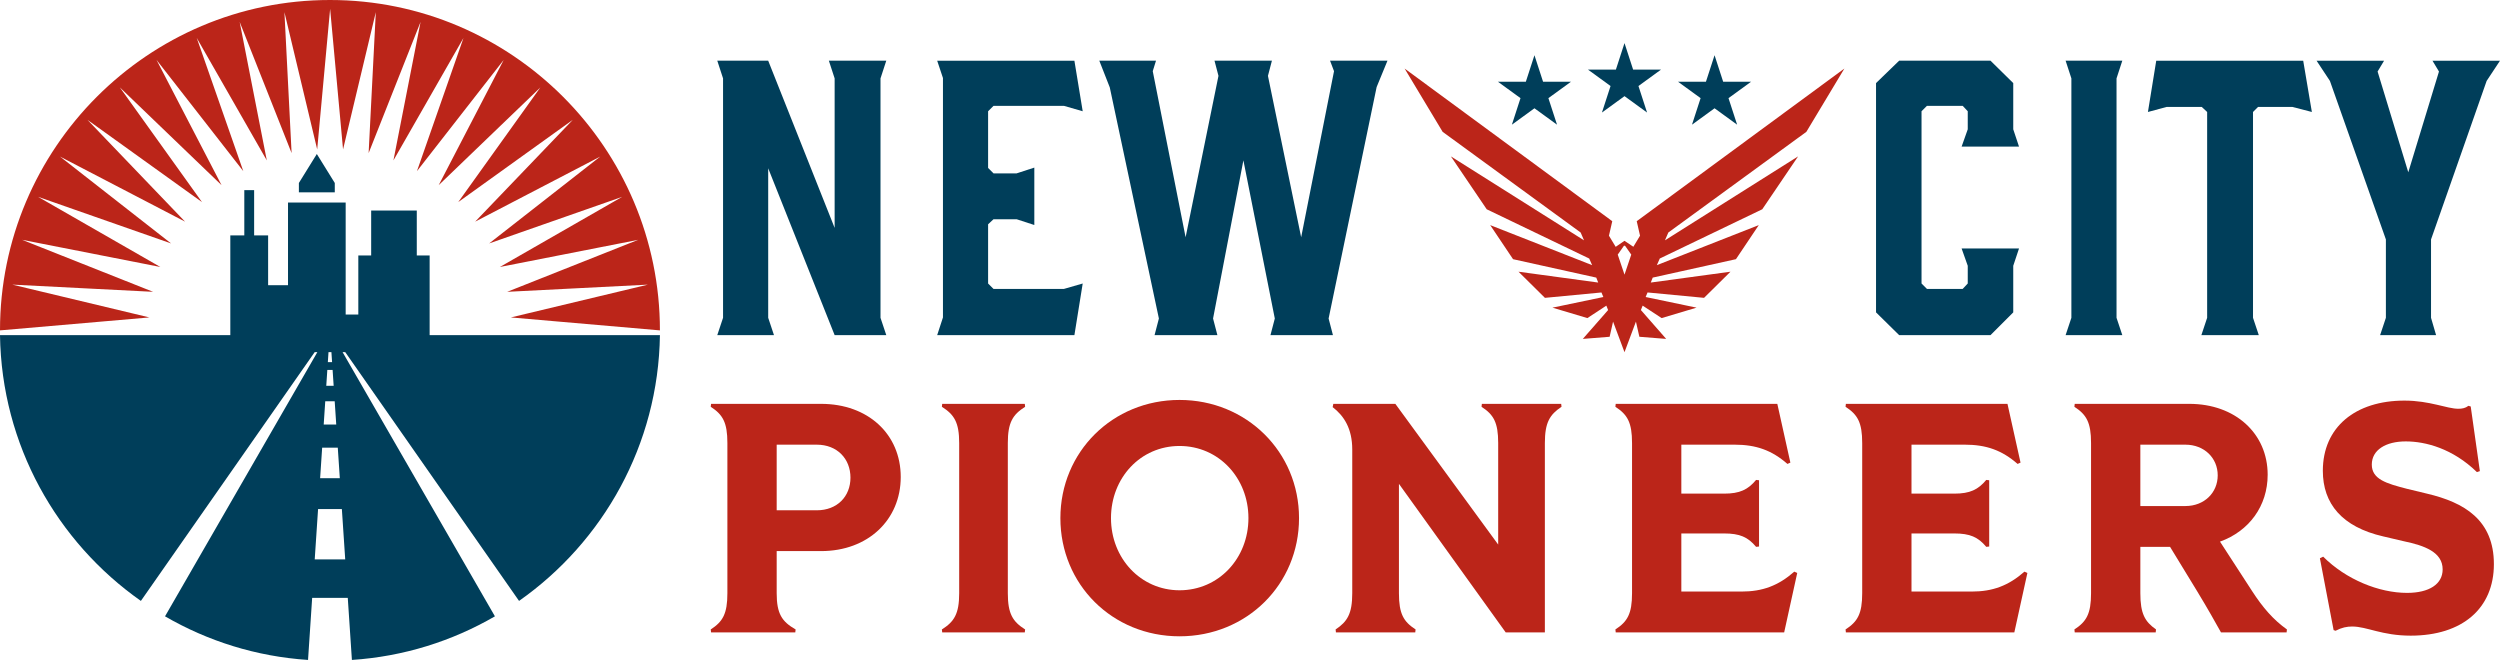 <?xml version="1.0" encoding="UTF-8"?>
<svg id="Layer_1" data-name="Layer 1" xmlns="http://www.w3.org/2000/svg" viewBox="0 0 5000 1319.87">
  <defs>
    <style>
      .cls-1 {
        fill: #003e5a;
      }

      .cls-2 {
        fill: #bb2519;
      }
    </style>
  </defs>
  <g>
    <path class="cls-2" d="M306.13,583.62L44.05,479.59l276.64,54.36-244.62-140.31,266.1,93.23-222.19-173.74,250.14,130.19-195.23-203.63,229.09,164.51-164.3-229.38,203.38,195.48-130.03-250.45,173.52,222.47-93.1-266.43,140.13,244.93-54.28-276.99,103.89,262.4-14.36-281.9,65.54,274.54,25.86-281.08,25.85,281.08L751.62,24.32l-14.37,281.9,103.9-262.4-54.29,276.99,140.14-244.93-93.11,266.43,173.53-222.47-130.03,250.45,203.38-195.48-164.31,229.38,229.1-164.51-195.24,203.63,250.15-130.19-222.19,173.74,266.1-93.22-244.63,140.31,276.65-54.35-262.08,104.02,281.55-14.38-274.2,65.62,298.19,25.88C1319.85,296.42,1023.81,0,659.93,0S0,296.41,0,660.75l298.77-25.89L24.57,569.24l281.55,14.39Z"/>
    <g>
      <polygon class="cls-1" points="669.57 365.96 633.66 307.99 597.76 365.96 597.76 384.69 669.57 384.69 669.57 365.96"/>
      <path class="cls-1" d="M859.27,670.29v-159.32h-25.71v-89.85h-91.22v89.85h-25.71v118.05h-25.29v-223.97h-115.33v165.35h-39.77v-99.55h-27.98v-90.62h-19.66v90.62h-27.98v199.45H0c3.18,219.65,113.95,413.64,281.77,531.52l347.64-497.6h5.33l-304.7,528.44c85.2,49.43,182.37,80.38,286.03,87.22l8.26-124.1h71.22l8.26,124.1c103.66-6.84,200.83-37.79,286.03-87.22l-304.71-528.44h5.33l347.64,497.6c167.83-117.88,278.59-311.86,281.77-531.52h-460.6ZM665.21,739.88l2.11,31.73h-14.78l2.11-31.73h10.56ZM655.69,724.25l1.33-20.05h5.81l1.33,20.05h-8.48ZM669.39,802.58l3.09,46.43h-25.08l3.09-46.43h18.9ZM675.56,895.32l4.07,61.13h-39.38l4.07-61.13h31.24ZM690.42,1118.76h-60.98l6.7-100.65h47.58l6.7,100.65Z"/>
    </g>
  </g>
  <g>
    <g>
      <path class="cls-2" d="M1421.48,1258.9c24.16-15.67,33.3-31.34,33.3-72.48v-300.35c0-41.14-9.14-56.81-33.3-72.48l.65-5.88h220.04c94.02,0,159.31,60.72,159.31,146.26s-65.29,148.22-159.31,148.22h-88.8v84.23c0,41.14,10.45,56.81,37.87,72.48l-.65,5.88h-168.46l-.65-5.88ZM1633.68,1020.58c40.48,0,67.25-27.42,67.25-65.29s-26.77-65.94-67.25-65.94h-80.31v131.24h80.31Z"/>
      <path class="cls-2" d="M1883.76,1258.9c24.81-15.67,34.61-31.34,34.61-72.48v-300.35c0-41.14-9.79-56.81-34.61-72.48l.65-5.88h165.19l.65,5.88c-24.81,15.67-34.6,31.34-34.6,72.48v300.35c0,41.14,9.79,56.81,34.6,72.48l-.65,5.88h-165.19l-.65-5.88Z"/>
      <path class="cls-2" d="M2120.77,1036.25c0-132.54,104.47-236.36,238.32-236.36s238.97,103.82,238.97,236.36-104.47,236.36-238.97,236.36-238.32-103.82-238.32-236.36ZM2359.09,1180.55c78.35,0,137.77-63.99,137.77-144.3s-59.42-144.3-137.77-144.3-137.12,63.99-137.12,144.3,59.42,144.3,137.12,144.3Z"/>
      <path class="cls-2" d="M2671.2,1258.9c23.51-15.67,33.3-31.34,33.3-72.48v-287.29c0-41.79-16.32-67.25-39.18-84.88l1.31-6.53h124.06l205.68,281.41v-203.06c0-41.14-9.14-56.81-33.3-72.48l.65-5.88h158.66l.65,5.88c-23.51,15.67-33.3,31.34-33.3,72.48v378.7h-78.35l-213.51-297.08v218.73c0,41.14,9.14,56.81,33.3,72.48l-.65,5.88h-158.66l-.65-5.88Z"/>
      <path class="cls-2" d="M3230.78,1258.9c24.16-15.67,33.3-31.34,33.3-72.48v-300.35c0-41.14-9.14-56.81-33.3-72.48l.65-5.88h323.2l26.12,117.53-5.88,2.61c-31.34-27.42-62.68-38.52-105.77-38.52h-106.43v97.94h85.53c31.34,0,47.66-7.84,63.99-27.42l5.88.65v132.54l-5.88.65c-16.32-19.59-32.65-26.77-63.99-26.77h-85.53v116.22h120.14c42.44,0,73.78-11.75,105.78-39.83l5.88,2.61-26.12,118.83h-336.91l-.65-5.88Z"/>
      <path class="cls-2" d="M3691.1,1258.9c24.16-15.67,33.3-31.34,33.3-72.48v-300.35c0-41.14-9.14-56.81-33.3-72.48l.65-5.88h323.2l26.12,117.53-5.88,2.61c-31.34-27.42-62.68-38.52-105.77-38.52h-106.43v97.94h85.54c31.34,0,47.66-7.84,63.99-27.42l5.88.65v132.54l-5.88.65c-16.32-19.59-32.65-26.77-63.99-26.77h-85.54v116.22h120.14c42.44,0,73.78-11.75,105.78-39.83l5.88,2.61-26.12,118.83h-336.91l-.65-5.88Z"/>
      <path class="cls-2" d="M4148.8,1258.9c24.16-15.67,33.3-31.34,33.3-72.48v-300.35c0-41.14-9.14-56.81-33.3-72.48l.65-5.88h229.18c92.06,0,156.7,59.42,156.7,141.69,0,62.68-37.22,112.96-95.33,133.85l63.99,98.59c21.54,33.3,42.44,57.46,69.86,77.05l-.65,5.88h-131.24c-12.4-22.2-25.46-45.7-47.66-82.27l-54.19-88.8h-59.42v92.71c0,41.14,9.14,56.81,31.34,72.48l-.65,5.88h-161.93l-.65-5.88ZM4370.79,1012.09c37.87,0,64.64-26.77,64.64-61.38s-26.77-61.37-64.64-61.37h-90.1v122.75h90.1Z"/>
      <path class="cls-2" d="M4704.44,1253.02c-10.45,0-20.89,1.96-33.3,8.49l-3.92-1.31-27.42-143.64,6.53-3.26c45.71,45.7,111.65,72.47,167.8,72.47,44.4,0,71.17-17.63,71.17-47.01,0-34.6-36.56-47.66-77.05-56.15l-41.79-9.79c-82.27-18.94-120.79-65.29-120.79-131.24,0-87.49,65.29-140.38,163.23-140.38,50.93,0,84.88,16.32,107.73,16.32,7.84,0,14.36-1.31,20.24-5.88l4.57,1.31,18.28,129.28-5.88,1.96c-48.32-47.01-102.51-61.38-142.34-61.38s-67.9,16.98-67.9,46.36,29.38,37.87,69.86,48.32l40.48,9.79c75.09,17.63,133.85,52.89,133.85,141.03s-62.68,142.99-166.5,142.99c-57.46,0-87.49-18.28-116.87-18.28Z"/>
    </g>
    <g>
      <path class="cls-1" d="M1547.94,670.26h-113.38l11.55-34.66V156.79l-11.55-35.39h101.83l132.88,334.37V156.79l-11.55-35.39h114.83l-11.55,35.39v478.81l11.55,34.66h-103.27l-132.88-333.65v298.98l11.55,34.66Z"/>
      <path class="cls-1" d="M1874.37,670.26l11.55-35.39V156.07l-11.55-34.66h274.43l16.61,101.11-37.56-10.83h-140.82l-10.83,10.83v113.38l10.83,10.83h46.22l35.39-11.55v114.83l-35.39-11.55h-46.22l-10.83,10.11v118.44l10.83,10.83h140.82l37.56-10.83-16.61,103.27h-274.43Z"/>
      <path class="cls-1" d="M2657.22,637.04l8.66,33.22h-124.94l8.67-33.22-62.83-316.32-60.66,316.32,8.66,33.22h-125.66l8.66-33.22-98.22-462.2-20.95-53.44h113.39l-6.5,20.94,65.72,332.2,65.72-322.82-7.94-30.33h114.83l-7.94,30.33,66.44,322.82,65.72-332.2-7.94-20.94h114.83l-21.67,52.72-96.05,462.92Z"/>
      <path class="cls-1" d="M3752.06,624.76V166.17l46.22-44.77h182.71l45.5,44.77v92.44l11.55,34.66h-114.83l12.28-34.66v-36.11l-10.11-10.83h-71.49l-10.83,10.83v344.48l10.83,10.83h71.49l10.11-10.83v-35.39l-12.28-34.66h114.83l-11.55,34.66v93.16l-45.5,45.5h-182.71l-46.22-45.5Z"/>
      <path class="cls-1" d="M4244.6,670.26h-113.38l11.55-34.66V156.79l-11.55-35.39h113.38l-11.55,35.39v478.81l11.55,34.66Z"/>
      <path class="cls-1" d="M4623.74,223.95l-39-10.11h-68.61l-10.11,10.11v411.65l11.55,34.66h-114.83l11.55-34.66V223.95l-10.83-10.11h-70.05l-37.55,10.11,16.61-102.55h293.93l17.33,102.55Z"/>
      <path class="cls-1" d="M4862.06,635.6l10.11,34.66h-111.94l11.55-34.66v-156.71l-111.94-317.04-26.72-40.44h135.05l-13,21.66,61.38,201.49,61.39-201.49-13-21.66h135.05l-26.72,40.44-111.21,317.04v156.71Z"/>
    </g>
    <g>
      <path class="cls-2" d="M3612.7,263.69l76.08-126.61-415.33,305.31,6.62,29.01-13.37,22.15-17.42-11.76h-.59l-17.32,11.89-13.46-22.27,6.62-29.01-415.3-305.31,76.07,126.61,276.05,201.38,6.7,15.59-266.26-167.89,71.65,105.78,204.98,98.51,5.85,13.26-203.86-80.09,45.7,68.15,166.44,36.83,3.86,9.89-159.4-21.68,52.86,52.27,113.02-10.76,3.81,9.12-101.81,21.25,69.85,20.88,37.96-24.92,3.5,8.84-50.56,57.69,53.61-4.24,6.89-30.33,22.86,61.17,22.86-61.17,6.89,30.33,53.61,4.24-50.57-57.7,3.5-8.84,37.96,24.92,69.85-20.88-101.83-21.25,3.82-9.12,113.01,10.76,52.87-52.27-159.42,21.68,3.88-9.89,166.45-36.84,45.69-68.15-203.86,80.09,5.85-13.26,204.98-98.51,71.66-105.78-266.26,167.89,6.71-15.59,276.05-201.37ZM3249,549.3l-13.52-40.07,12.47-17.82h2.1l12.47,17.82-13.51,40.07Z"/>
      <g>
        <polygon class="cls-1" points="3249.01 86.18 3266.24 139.23 3322.03 139.23 3276.9 172.02 3294.14 225.08 3249.01 192.29 3203.88 225.08 3221.11 172.02 3175.98 139.23 3231.77 139.23 3249.01 86.18"/>
        <polygon class="cls-1" points="3068.9 110.45 3086.14 163.51 3141.93 163.51 3096.8 196.3 3114.03 249.35 3068.9 216.56 3023.77 249.35 3041.01 196.3 2995.88 163.51 3051.67 163.51 3068.9 110.45"/>
        <polygon class="cls-1" points="3429.11 110.45 3446.34 163.51 3502.13 163.51 3457 196.3 3474.24 249.35 3429.11 216.56 3383.98 249.35 3401.21 196.3 3356.08 163.51 3411.87 163.51 3429.11 110.45"/>
      </g>
    </g>
  </g>
</svg>